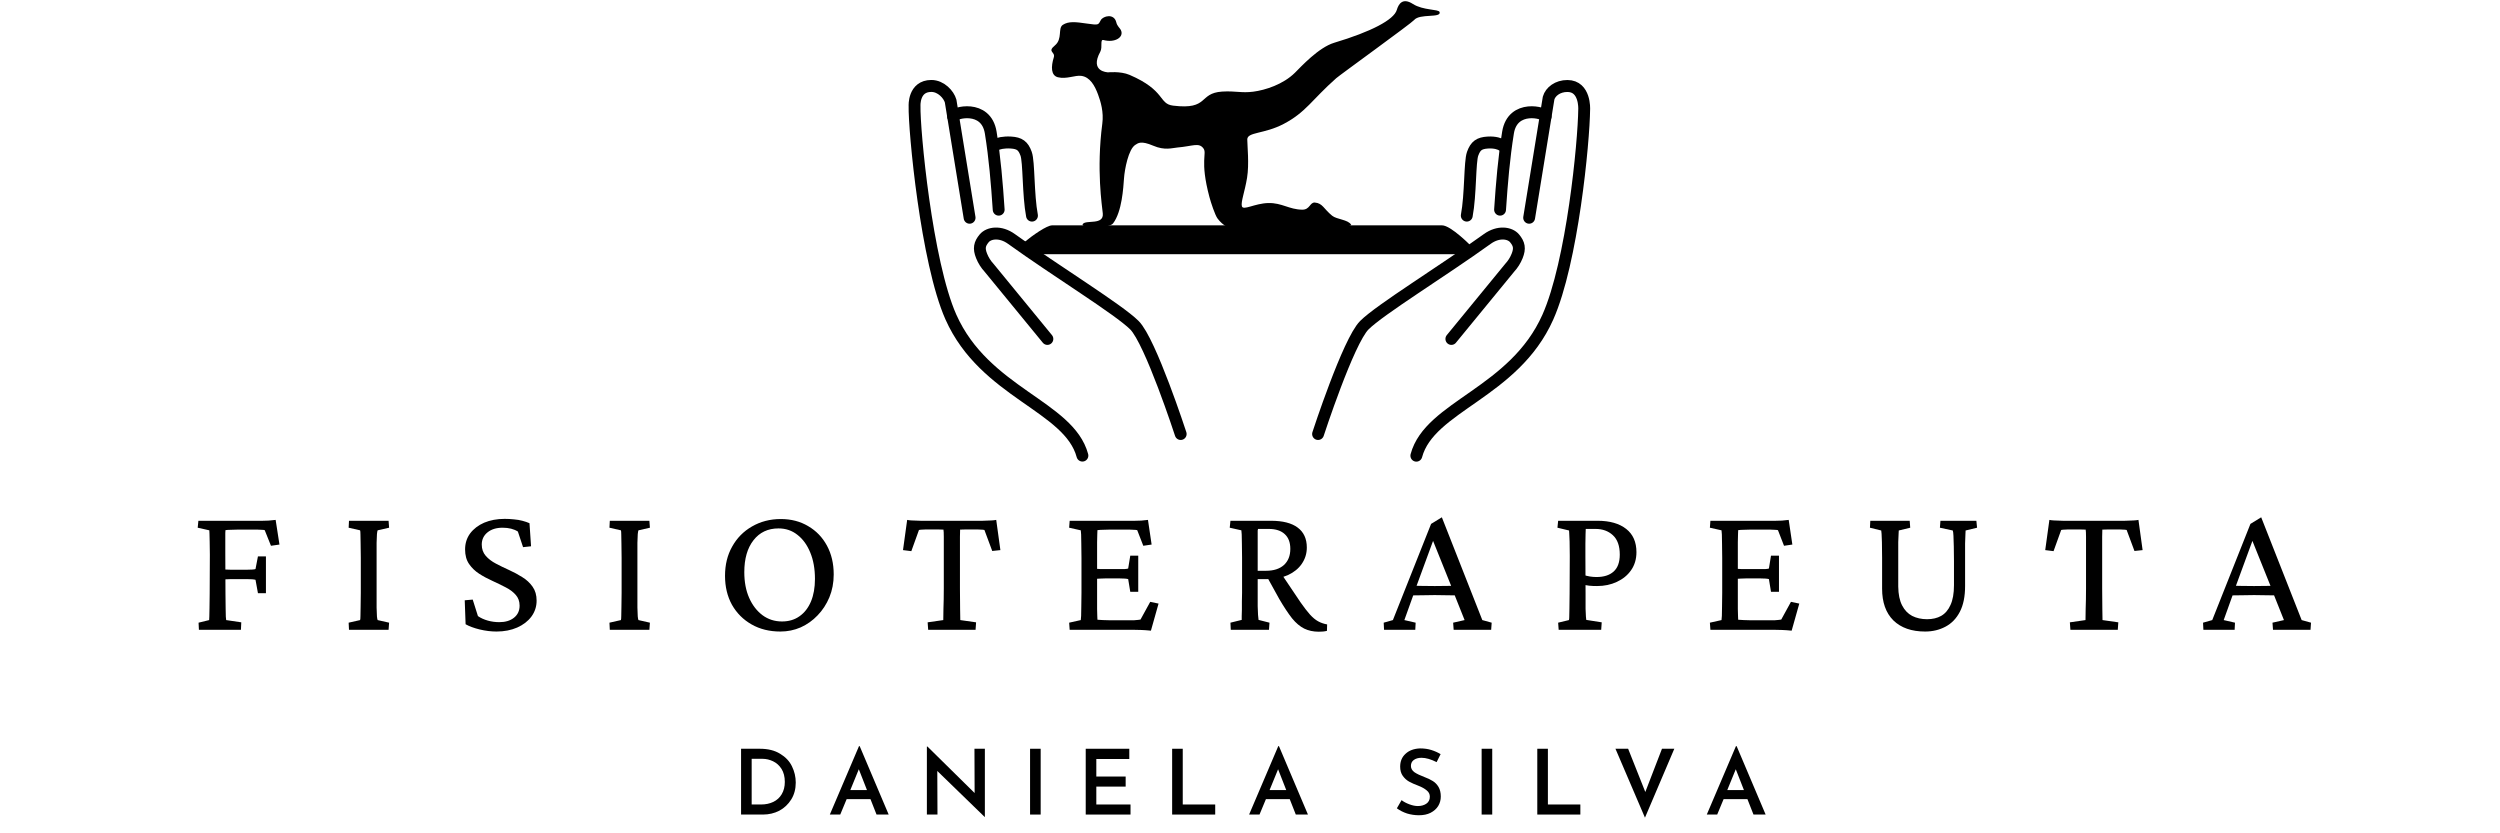 <svg xmlns="http://www.w3.org/2000/svg" xmlns:xlink="http://www.w3.org/1999/xlink" width="300" viewBox="0 0 224.88 75" height="100" preserveAspectRatio="xMidYMid meet"><defs><g></g><clipPath id="4dbd0f8c8a"><path d="M 80.898 5 L 122 5 L 122 43.359 L 80.898 43.359 Z M 80.898 5 " clip-rule="nonzero"></path></clipPath><clipPath id="61bdca7157"><path d="M 94 0.02 L 130 0.02 L 130 21 L 94 21 Z M 94 0.02 " clip-rule="nonzero"></path></clipPath><clipPath id="6949bea70b"><path d="M 103 5 L 143.965 5 L 143.965 43.359 L 103 43.359 Z M 103 5 " clip-rule="nonzero"></path></clipPath><clipPath id="443bfe464f"><path d="M 126 7 L 143.965 7 L 143.965 42 L 126 42 Z M 126 7 " clip-rule="nonzero"></path></clipPath></defs><g clip-path="url(#4dbd0f8c8a)"><path stroke-linecap="round" transform="matrix(0.628, 0, 0, 0.633, 80.899, -4.648)" fill="none" stroke-linejoin="miter" d="M 21.187 55.53 L 12.833 45.42 C 12.378 44.932 12.011 44.358 11.763 43.74 C 11.321 42.647 11.47 42.017 12.13 41.227 C 12.789 40.443 14.438 40.171 16.042 41.32 C 22.412 45.877 31.401 51.343 33.659 53.578 C 35.967 55.869 40.291 69.048 40.291 69.048 " stroke="#000000" stroke-width="1.7" stroke-opacity="1" stroke-miterlimit="10"></path></g><path stroke-linecap="round" transform="matrix(0.628, 0, 0, 0.633, 80.899, -4.648)" fill="none" stroke-linejoin="round" d="M 10.039 38.3 L 7.321 21.712 C 7.06 20.798 5.959 19.563 4.553 19.563 C 1.99 19.569 2.152 22.398 2.152 22.398 C 2.071 25.782 3.862 44.611 7.358 52.417 C 12.211 63.231 24.297 65.059 26.207 72.117 " stroke="#000000" stroke-width="1.7" stroke-opacity="1" stroke-miterlimit="4"></path><path stroke-linecap="round" transform="matrix(0.628, 0, 0, 0.633, 80.899, -4.648)" fill="none" stroke-linejoin="round" d="M 18.979 37.997 C 18.413 35.039 18.562 30.352 18.139 29.203 C 17.722 28.048 17.181 27.69 15.98 27.61 C 14.91 27.542 14.089 27.739 13.747 27.962 " stroke="#000000" stroke-width="1.7" stroke-opacity="1" stroke-miterlimit="4"></path><path stroke-linecap="round" transform="matrix(0.628, 0, 0, 0.633, 80.899, -4.648)" fill="none" stroke-linejoin="round" d="M 7.682 23.923 C 7.682 23.367 12.41 22.12 13.069 26.202 C 13.647 29.771 13.952 33.359 14.207 37.151 " stroke="#000000" stroke-width="1.7" stroke-opacity="1" stroke-miterlimit="4"></path><path fill="#000000" d="M 92.383 22.879 C 91.969 22.879 91.789 22.078 92.109 21.812 C 92.875 21.18 94.148 20.281 94.637 20.281 C 95.469 20.281 120.949 20.281 129.723 20.281 C 130.531 20.281 132.359 22.164 132.359 22.164 C 132.359 22.164 132.574 22.879 132.176 22.879 Z M 92.383 22.879 " fill-opacity="1" fill-rule="nonzero"></path><g clip-path="url(#61bdca7157)"><path fill="#000000" d="M 99.617 6.516 C 99.617 6.516 100.766 6.383 101.598 6.738 C 104.879 8.148 104.195 9.352 105.527 9.508 C 108.785 9.906 107.773 8.383 109.934 8.242 C 111.16 8.168 111.66 8.391 112.742 8.25 C 113.82 8.109 115.422 7.598 116.484 6.547 C 117.023 6.012 118.613 4.27 120.02 3.848 C 123.336 2.855 125.391 1.785 125.652 0.895 C 125.809 0.355 126.176 -0.238 127.098 0.355 C 128.02 0.949 129.414 0.812 129.504 1.082 C 129.672 1.652 127.711 1.191 127.203 1.809 C 126.984 2.082 120.508 6.762 120.203 7.035 C 118.012 8.973 117.477 10.102 115.473 11.152 C 113.711 12.078 112.195 11.867 112.195 12.551 C 112.195 13.09 112.379 14.766 112.176 16 C 111.977 17.23 111.605 18.168 111.707 18.555 C 111.812 18.984 112.863 18.301 114.094 18.273 C 115.324 18.25 115.949 18.852 117.137 18.871 C 117.84 18.883 117.82 18.191 118.281 18.23 C 118.977 18.289 119.059 18.781 119.832 19.414 C 120.246 19.754 121.277 19.762 121.539 20.223 C 121.789 20.652 112.75 20.586 111.582 20.711 C 110.77 20.801 109.961 20.273 109.516 19.66 C 109.289 19.352 108.918 18.219 108.793 17.75 C 107.887 14.371 108.617 13.824 108.234 13.336 C 107.82 12.809 107.297 13.156 105.898 13.277 C 105.438 13.316 104.773 13.562 103.73 13.113 C 102.605 12.633 102.363 12.891 102.129 13.031 C 101.496 13.41 101.156 15.266 101.102 16.035 C 101.039 16.871 100.926 19.047 100.113 20.109 C 99.758 20.578 97.074 20.578 97.402 20.152 C 97.695 19.773 99.297 20.285 99.191 19.211 C 99.129 18.547 98.602 15.289 99.148 11.121 C 99.285 10.086 99.004 9.152 98.766 8.508 C 98.469 7.707 98.043 6.934 97.258 6.828 C 96.699 6.75 95.926 7.148 95.148 6.953 C 94.52 6.789 94.52 6.004 94.781 5.164 C 94.945 4.652 94.156 4.688 94.875 4.094 C 95.598 3.5 95.121 2.543 95.598 2.234 C 96.109 1.91 96.691 1.961 97.789 2.125 C 98.883 2.293 98.781 2.211 99.016 1.805 C 99.215 1.449 100.207 1.16 100.41 2.02 C 100.484 2.344 100.723 2.52 100.812 2.691 C 101.145 3.348 100.27 3.879 99.262 3.605 C 98.91 3.512 99.195 4.227 98.965 4.656 C 97.98 6.461 99.629 6.504 99.629 6.504 Z M 99.617 6.516 " fill-opacity="1" fill-rule="nonzero"></path></g><g clip-path="url(#6949bea70b)"><path stroke-linecap="round" transform="matrix(0.628, 0, 0, 0.633, 80.899, -4.648)" fill="none" stroke-linejoin="miter" d="M 79.083 55.53 L 87.437 45.42 C 87.891 44.932 88.258 44.358 88.507 43.74 C 88.949 42.647 88.799 42.017 88.14 41.227 C 87.481 40.443 85.832 40.171 84.227 41.32 C 77.857 45.877 68.868 51.343 66.61 53.578 C 64.302 55.869 59.979 69.048 59.979 69.048 " stroke="#000000" stroke-width="1.7" stroke-opacity="1" stroke-miterlimit="10"></path></g><g clip-path="url(#443bfe464f)"><path stroke-linecap="round" transform="matrix(0.628, 0, 0, 0.633, 80.899, -4.648)" fill="none" stroke-linejoin="round" d="M 90.23 38.3 L 93.017 21.292 C 93.278 20.378 94.311 19.563 95.723 19.569 C 98.28 19.582 98.118 22.861 98.118 22.861 C 98.068 27.597 96.407 44.63 92.911 52.429 C 88.059 63.243 75.972 65.071 74.063 72.13 " stroke="#000000" stroke-width="1.7" stroke-opacity="1" stroke-miterlimit="4"></path></g><path stroke-linecap="round" transform="matrix(0.628, 0, 0, 0.633, 80.899, -4.648)" fill="none" stroke-linejoin="round" d="M 81.291 37.997 C 81.857 35.039 81.708 30.352 82.131 29.203 C 82.548 28.048 83.089 27.69 84.289 27.61 C 85.359 27.542 86.05 27.801 86.398 28.017 " stroke="#000000" stroke-width="1.7" stroke-opacity="1" stroke-miterlimit="4"></path><path stroke-linecap="round" transform="matrix(0.628, 0, 0, 0.633, 80.899, -4.648)" fill="none" stroke-linejoin="round" d="M 92.588 23.923 C 92.588 23.367 87.86 22.12 87.201 26.202 C 86.622 29.771 86.317 33.359 86.062 37.151 " stroke="#000000" stroke-width="1.7" stroke-opacity="1" stroke-miterlimit="4"></path><g fill="#000000" fill-opacity="1"><g transform="translate(65.824, 73.31)"><g><path d="M 0.812 -5.922 L 2.5 -5.922 C 3.238 -5.922 3.848 -5.77 4.328 -5.469 C 4.816 -5.176 5.172 -4.801 5.391 -4.344 C 5.617 -3.883 5.734 -3.395 5.734 -2.875 C 5.734 -2.301 5.598 -1.797 5.328 -1.359 C 5.055 -0.922 4.695 -0.582 4.25 -0.344 C 3.801 -0.113 3.312 0 2.781 0 L 0.812 0 Z M 2.609 -0.906 C 3.023 -0.906 3.395 -0.984 3.719 -1.141 C 4.039 -1.297 4.289 -1.523 4.469 -1.828 C 4.656 -2.141 4.75 -2.508 4.75 -2.938 C 4.75 -3.406 4.648 -3.797 4.453 -4.109 C 4.254 -4.422 4 -4.648 3.688 -4.797 C 3.383 -4.941 3.07 -5.016 2.75 -5.016 L 1.766 -5.016 L 1.766 -0.906 Z M 2.609 -0.906 "></path></g></g></g><g fill="#000000" fill-opacity="1"><g transform="translate(74.437, 73.31)"><g><path d="M 3.844 -1.391 L 1.703 -1.391 L 1.125 0 L 0.188 0 L 2.812 -6.156 L 2.875 -6.156 L 5.484 0 L 4.391 0 Z M 3.531 -2.203 L 2.797 -4.078 L 2.031 -2.203 Z M 3.531 -2.203 "></path></g></g></g><g fill="#000000" fill-opacity="1"><g transform="translate(82.547, 73.31)"><g><path d="M 6.031 -5.922 L 6.031 0.219 L 6.016 0.219 L 1.75 -3.922 L 1.766 0 L 0.812 0 L 0.812 -6.125 L 0.859 -6.125 L 5.109 -1.938 L 5.094 -5.922 Z M 6.031 -5.922 "></path></g></g></g><g fill="#000000" fill-opacity="1"><g transform="translate(91.834, 73.31)"><g><path d="M 1.766 -5.922 L 1.766 0 L 0.812 0 L 0.812 -5.922 Z M 1.766 -5.922 "></path></g></g></g><g fill="#000000" fill-opacity="1"><g transform="translate(96.843, 73.31)"><g><path d="M 4.734 -5.922 L 4.734 -5 L 1.766 -5 L 1.766 -3.422 L 4.406 -3.422 L 4.406 -2.516 L 1.766 -2.516 L 1.766 -0.906 L 4.844 -0.906 L 4.844 0 L 0.812 0 L 0.812 -5.922 Z M 4.734 -5.922 "></path></g></g></g><g fill="#000000" fill-opacity="1"><g transform="translate(104.621, 73.31)"><g><path d="M 1.766 -5.922 L 1.766 -0.906 L 4.688 -0.906 L 4.688 0 L 0.812 0 L 0.812 -5.922 Z M 1.766 -5.922 "></path></g></g></g><g fill="#000000" fill-opacity="1"><g transform="translate(112.171, 73.31)"><g><path d="M 3.844 -1.391 L 1.703 -1.391 L 1.125 0 L 0.188 0 L 2.812 -6.156 L 2.875 -6.156 L 5.484 0 L 4.391 0 Z M 3.531 -2.203 L 2.797 -4.078 L 2.031 -2.203 Z M 3.531 -2.203 "></path></g></g></g><g fill="#000000" fill-opacity="1"><g transform="translate(120.281, 73.31)"><g></g></g></g><g fill="#000000" fill-opacity="1"><g transform="translate(125.314, 73.31)"><g><path d="M 3.922 -4.719 C 3.41 -4.977 2.957 -5.109 2.562 -5.109 C 2.27 -5.109 2.035 -5.039 1.859 -4.906 C 1.691 -4.781 1.609 -4.602 1.609 -4.375 C 1.609 -4.156 1.711 -3.969 1.922 -3.812 C 2.141 -3.664 2.441 -3.52 2.828 -3.375 C 3.117 -3.27 3.367 -3.148 3.578 -3.016 C 3.785 -2.891 3.957 -2.711 4.094 -2.484 C 4.227 -2.254 4.297 -1.969 4.297 -1.625 C 4.297 -1.312 4.219 -1.023 4.062 -0.766 C 3.906 -0.516 3.676 -0.312 3.375 -0.156 C 3.082 -0.008 2.734 0.062 2.328 0.062 C 1.961 0.062 1.609 0.008 1.266 -0.094 C 0.922 -0.207 0.613 -0.363 0.344 -0.562 L 0.766 -1.297 C 0.961 -1.148 1.195 -1.023 1.469 -0.922 C 1.75 -0.816 2.004 -0.766 2.234 -0.766 C 2.523 -0.766 2.773 -0.832 2.984 -0.969 C 3.203 -1.113 3.312 -1.328 3.312 -1.609 C 3.312 -1.836 3.219 -2.023 3.031 -2.172 C 2.852 -2.328 2.602 -2.469 2.281 -2.594 C 1.945 -2.719 1.664 -2.844 1.438 -2.969 C 1.219 -3.094 1.031 -3.266 0.875 -3.484 C 0.719 -3.703 0.641 -3.977 0.641 -4.312 C 0.641 -4.789 0.801 -5.176 1.125 -5.469 C 1.445 -5.77 1.879 -5.93 2.422 -5.953 C 2.805 -5.953 3.145 -5.906 3.438 -5.812 C 3.738 -5.719 4.02 -5.594 4.281 -5.438 Z M 3.922 -4.719 "></path></g></g></g><g fill="#000000" fill-opacity="1"><g transform="translate(132.475, 73.31)"><g><path d="M 1.766 -5.922 L 1.766 0 L 0.812 0 L 0.812 -5.922 Z M 1.766 -5.922 "></path></g></g></g><g fill="#000000" fill-opacity="1"><g transform="translate(137.484, 73.31)"><g><path d="M 1.766 -5.922 L 1.766 -0.906 L 4.688 -0.906 L 4.688 0 L 0.812 0 L 0.812 -5.922 Z M 1.766 -5.922 "></path></g></g></g><g fill="#000000" fill-opacity="1"><g transform="translate(145.034, 73.31)"><g><path d="M 5.594 -5.922 L 2.953 0.281 L 0.297 -5.922 L 1.438 -5.922 L 2.984 -2.031 L 4.484 -5.922 Z M 5.594 -5.922 "></path></g></g></g><g fill="#000000" fill-opacity="1"><g transform="translate(153.363, 73.31)"><g><path d="M 3.844 -1.391 L 1.703 -1.391 L 1.125 0 L 0.188 0 L 2.812 -6.156 L 2.875 -6.156 L 5.484 0 L 4.391 0 Z M 3.531 -2.203 L 2.797 -4.078 L 2.031 -2.203 Z M 3.531 -2.203 "></path></g></g></g><g fill="#000000" fill-opacity="1"><g transform="translate(16.936, 56.682)"><g><path d="M 0.906 0 L 0.875 -0.641 L 1.828 -0.875 C 1.836 -0.914 1.844 -1.023 1.844 -1.203 C 1.852 -1.379 1.859 -1.633 1.859 -1.969 C 1.867 -2.312 1.875 -2.738 1.875 -3.25 L 1.891 -6.766 C 1.891 -7.211 1.883 -7.594 1.875 -7.906 C 1.875 -8.219 1.867 -8.457 1.859 -8.625 C 1.859 -8.801 1.852 -8.91 1.844 -8.953 L 0.797 -9.188 L 0.859 -9.812 L 6.141 -9.812 C 6.305 -9.812 6.473 -9.812 6.641 -9.812 C 6.805 -9.812 6.984 -9.816 7.172 -9.828 C 7.367 -9.848 7.582 -9.867 7.812 -9.891 L 8.156 -7.672 L 7.391 -7.562 L 6.828 -8.969 C 6.754 -8.988 6.66 -9 6.547 -9 C 6.441 -9.008 6.328 -9.016 6.203 -9.016 L 4.344 -9.016 C 4.176 -9.016 3.988 -9.008 3.781 -9 C 3.582 -9 3.422 -8.988 3.297 -8.969 C 3.297 -8.914 3.289 -8.828 3.281 -8.703 C 3.281 -8.586 3.281 -8.438 3.281 -8.25 C 3.281 -8.07 3.281 -7.863 3.281 -7.625 C 3.281 -7.383 3.281 -7.133 3.281 -6.875 L 3.297 -3.234 C 3.297 -2.691 3.301 -2.254 3.312 -1.922 C 3.32 -1.598 3.328 -1.352 3.328 -1.188 C 3.336 -1.02 3.348 -0.914 3.359 -0.875 L 4.719 -0.672 L 4.688 0 Z M 6.219 -3.297 L 6 -4.5 C 5.938 -4.52 5.832 -4.535 5.688 -4.547 C 5.551 -4.555 5.391 -4.562 5.203 -4.562 L 3.797 -4.562 C 3.672 -4.562 3.539 -4.555 3.406 -4.547 C 3.281 -4.547 3.117 -4.539 2.922 -4.531 L 2.922 -5.453 C 3.055 -5.441 3.195 -5.43 3.344 -5.422 C 3.5 -5.41 3.648 -5.406 3.797 -5.406 L 5.203 -5.406 C 5.422 -5.406 5.594 -5.41 5.719 -5.422 C 5.852 -5.43 5.945 -5.445 6 -5.469 L 6.219 -6.609 L 6.938 -6.609 L 6.938 -3.297 Z M 6.219 -3.297 "></path></g></g></g><g fill="#000000" fill-opacity="1"><g transform="translate(30.537, 56.682)"><g><path d="M 0.812 0 L 0.781 -0.641 L 1.812 -0.875 C 1.832 -0.926 1.844 -1.051 1.844 -1.25 C 1.852 -1.457 1.859 -1.734 1.859 -2.078 C 1.867 -2.422 1.875 -2.836 1.875 -3.328 L 1.875 -6.469 C 1.875 -6.969 1.867 -7.395 1.859 -7.75 C 1.859 -8.102 1.852 -8.379 1.844 -8.578 C 1.844 -8.785 1.832 -8.91 1.812 -8.953 L 0.781 -9.188 L 0.812 -9.812 L 4.375 -9.812 L 4.422 -9.188 L 3.391 -8.953 C 3.367 -8.91 3.348 -8.797 3.328 -8.609 C 3.316 -8.43 3.305 -8.172 3.297 -7.828 C 3.297 -7.484 3.297 -7.031 3.297 -6.469 L 3.297 -3.328 C 3.297 -2.797 3.297 -2.352 3.297 -2 C 3.305 -1.656 3.316 -1.391 3.328 -1.203 C 3.348 -1.023 3.367 -0.914 3.391 -0.875 L 4.422 -0.641 L 4.375 0 Z M 0.812 0 "></path></g></g></g><g fill="#000000" fill-opacity="1"><g transform="translate(40.86, 56.682)"><g><path d="M 3.766 0.156 C 3.273 0.156 2.77 0.094 2.25 -0.031 C 1.738 -0.156 1.316 -0.312 0.984 -0.5 L 0.906 -2.656 L 1.625 -2.719 L 2.094 -1.234 C 2.352 -1.055 2.648 -0.922 2.984 -0.828 C 3.316 -0.734 3.66 -0.688 4.016 -0.688 C 4.555 -0.688 4.992 -0.816 5.328 -1.078 C 5.672 -1.348 5.844 -1.711 5.844 -2.172 C 5.844 -2.566 5.723 -2.895 5.484 -3.156 C 5.254 -3.414 4.953 -3.641 4.578 -3.828 C 4.203 -4.023 3.805 -4.219 3.391 -4.406 C 2.973 -4.594 2.578 -4.805 2.203 -5.047 C 1.836 -5.285 1.535 -5.578 1.297 -5.922 C 1.055 -6.273 0.938 -6.711 0.938 -7.234 C 0.938 -7.773 1.086 -8.254 1.391 -8.672 C 1.703 -9.086 2.125 -9.41 2.656 -9.641 C 3.195 -9.867 3.812 -9.984 4.5 -9.984 C 4.789 -9.984 5.07 -9.969 5.344 -9.938 C 5.613 -9.914 5.863 -9.875 6.094 -9.812 C 6.332 -9.75 6.547 -9.676 6.734 -9.594 L 6.875 -7.516 L 6.156 -7.438 L 5.688 -8.844 C 5.332 -9.07 4.875 -9.188 4.312 -9.188 C 3.75 -9.188 3.297 -9.047 2.953 -8.766 C 2.609 -8.484 2.438 -8.117 2.438 -7.672 C 2.438 -7.273 2.555 -6.938 2.797 -6.656 C 3.035 -6.383 3.344 -6.148 3.719 -5.953 C 4.094 -5.754 4.488 -5.562 4.906 -5.375 C 5.32 -5.188 5.719 -4.973 6.094 -4.734 C 6.469 -4.504 6.773 -4.219 7.016 -3.875 C 7.254 -3.539 7.375 -3.125 7.375 -2.625 C 7.375 -2.094 7.219 -1.613 6.906 -1.188 C 6.594 -0.77 6.164 -0.441 5.625 -0.203 C 5.082 0.035 4.461 0.156 3.766 0.156 Z M 3.766 0.156 "></path></g></g></g><g fill="#000000" fill-opacity="1"><g transform="translate(54.01, 56.682)"><g><path d="M 0.812 0 L 0.781 -0.641 L 1.812 -0.875 C 1.832 -0.926 1.844 -1.051 1.844 -1.25 C 1.852 -1.457 1.859 -1.734 1.859 -2.078 C 1.867 -2.422 1.875 -2.836 1.875 -3.328 L 1.875 -6.469 C 1.875 -6.969 1.867 -7.395 1.859 -7.75 C 1.859 -8.102 1.852 -8.379 1.844 -8.578 C 1.844 -8.785 1.832 -8.91 1.812 -8.953 L 0.781 -9.188 L 0.812 -9.812 L 4.375 -9.812 L 4.422 -9.188 L 3.391 -8.953 C 3.367 -8.91 3.348 -8.797 3.328 -8.609 C 3.316 -8.43 3.305 -8.172 3.297 -7.828 C 3.297 -7.484 3.297 -7.031 3.297 -6.469 L 3.297 -3.328 C 3.297 -2.797 3.297 -2.352 3.297 -2 C 3.305 -1.656 3.316 -1.391 3.328 -1.203 C 3.348 -1.023 3.367 -0.914 3.391 -0.875 L 4.422 -0.641 L 4.375 0 Z M 0.812 0 "></path></g></g></g><g fill="#000000" fill-opacity="1"><g transform="translate(64.333, 56.682)"><g><path d="M 5.844 0.156 C 4.863 0.156 4 -0.055 3.25 -0.484 C 2.5 -0.91 1.91 -1.5 1.484 -2.25 C 1.066 -3.008 0.859 -3.879 0.859 -4.859 C 0.859 -5.848 1.07 -6.723 1.5 -7.484 C 1.926 -8.254 2.52 -8.859 3.281 -9.297 C 4.051 -9.742 4.914 -9.969 5.875 -9.969 C 6.812 -9.969 7.633 -9.754 8.344 -9.328 C 9.062 -8.91 9.625 -8.328 10.031 -7.578 C 10.438 -6.828 10.641 -5.961 10.641 -4.984 C 10.641 -4.234 10.508 -3.547 10.25 -2.922 C 9.988 -2.297 9.633 -1.754 9.188 -1.297 C 8.75 -0.836 8.242 -0.477 7.672 -0.219 C 7.098 0.031 6.488 0.156 5.844 0.156 Z M 5.984 -0.75 C 6.598 -0.75 7.125 -0.906 7.562 -1.219 C 8.008 -1.531 8.352 -1.973 8.594 -2.547 C 8.832 -3.117 8.953 -3.797 8.953 -4.578 C 8.953 -5.484 8.812 -6.273 8.531 -6.953 C 8.25 -7.641 7.863 -8.172 7.375 -8.547 C 6.895 -8.93 6.328 -9.125 5.672 -9.125 C 4.723 -9.125 3.973 -8.77 3.422 -8.062 C 2.867 -7.352 2.594 -6.395 2.594 -5.188 C 2.594 -4.312 2.738 -3.539 3.031 -2.875 C 3.32 -2.219 3.723 -1.695 4.234 -1.312 C 4.742 -0.938 5.328 -0.75 5.984 -0.75 Z M 5.984 -0.75 "></path></g></g></g><g fill="#000000" fill-opacity="1"><g transform="translate(80.944, 56.682)"><g><path d="M 8.656 -9.891 L 9.031 -7.172 L 8.297 -7.094 L 7.594 -8.984 C 7.5 -9.004 7.395 -9.016 7.281 -9.016 C 7.164 -9.023 7.062 -9.031 6.969 -9.031 L 6.375 -9.031 C 6.258 -9.031 6.109 -9.031 5.922 -9.031 C 5.734 -9.031 5.562 -9.023 5.406 -9.016 C 5.406 -8.922 5.398 -8.707 5.391 -8.375 C 5.391 -8.051 5.391 -7.672 5.391 -7.234 C 5.391 -6.805 5.391 -6.391 5.391 -5.984 L 5.391 -3.734 C 5.391 -3.023 5.395 -2.41 5.406 -1.891 C 5.414 -1.379 5.422 -1.039 5.422 -0.875 L 6.844 -0.672 L 6.797 0 L 2.531 0 L 2.484 -0.672 L 3.891 -0.875 C 3.891 -1.039 3.895 -1.379 3.906 -1.891 C 3.926 -2.41 3.938 -3.023 3.938 -3.734 L 3.938 -5.984 C 3.938 -6.391 3.938 -6.805 3.938 -7.234 C 3.938 -7.672 3.938 -8.051 3.938 -8.375 C 3.938 -8.707 3.926 -8.922 3.906 -9.016 C 3.77 -9.023 3.602 -9.031 3.406 -9.031 C 3.219 -9.031 3.066 -9.031 2.953 -9.031 L 2.312 -9.031 C 2.219 -9.031 2.117 -9.023 2.016 -9.016 C 1.91 -9.016 1.805 -9.004 1.703 -8.984 L 1.016 -7.078 L 0.266 -7.172 L 0.641 -9.891 C 0.754 -9.867 0.879 -9.852 1.016 -9.844 C 1.16 -9.844 1.301 -9.836 1.438 -9.828 C 1.582 -9.816 1.723 -9.812 1.859 -9.812 C 1.992 -9.812 2.125 -9.812 2.25 -9.812 L 7.047 -9.812 C 7.16 -9.812 7.285 -9.812 7.422 -9.812 C 7.566 -9.812 7.707 -9.816 7.844 -9.828 C 7.977 -9.836 8.113 -9.844 8.25 -9.844 C 8.395 -9.852 8.531 -9.867 8.656 -9.891 Z M 8.656 -9.891 "></path></g></g></g><g fill="#000000" fill-opacity="1"><g transform="translate(95.398, 56.682)"><g><path d="M 8.125 0.078 C 7.801 0.047 7.516 0.023 7.266 0.016 C 7.016 0.004 6.781 0 6.562 0 L 0.812 0 L 0.766 -0.641 L 1.812 -0.875 C 1.82 -0.926 1.832 -1.051 1.844 -1.25 C 1.852 -1.457 1.859 -1.734 1.859 -2.078 C 1.867 -2.422 1.875 -2.836 1.875 -3.328 L 1.875 -6.469 C 1.875 -6.969 1.867 -7.395 1.859 -7.75 C 1.859 -8.102 1.852 -8.379 1.844 -8.578 C 1.832 -8.773 1.82 -8.898 1.812 -8.953 L 0.766 -9.188 L 0.812 -9.812 L 6.188 -9.812 C 6.344 -9.812 6.508 -9.812 6.688 -9.812 C 6.863 -9.812 7.051 -9.816 7.25 -9.828 C 7.445 -9.848 7.648 -9.867 7.859 -9.891 L 8.188 -7.672 L 7.438 -7.562 L 6.891 -8.969 C 6.797 -8.988 6.691 -9 6.578 -9 C 6.473 -9.008 6.359 -9.016 6.234 -9.016 L 4.344 -9.016 C 4.133 -9.016 3.945 -9.008 3.781 -9 C 3.625 -9 3.469 -8.988 3.312 -8.969 C 3.312 -8.914 3.305 -8.785 3.297 -8.578 C 3.297 -8.379 3.289 -8.145 3.281 -7.875 C 3.281 -7.602 3.281 -7.336 3.281 -7.078 L 3.281 -2.562 C 3.281 -2.332 3.281 -2.102 3.281 -1.875 C 3.289 -1.645 3.297 -1.441 3.297 -1.266 C 3.305 -1.098 3.312 -0.977 3.312 -0.906 C 3.477 -0.895 3.645 -0.883 3.812 -0.875 C 3.977 -0.863 4.164 -0.859 4.375 -0.859 L 6 -0.859 C 6.25 -0.859 6.453 -0.859 6.609 -0.859 C 6.766 -0.867 6.883 -0.879 6.969 -0.891 C 7.062 -0.898 7.133 -0.91 7.188 -0.922 L 8.062 -2.516 L 8.812 -2.359 Z M 6.266 -3.422 L 6.078 -4.562 C 6.016 -4.582 5.914 -4.598 5.781 -4.609 C 5.645 -4.617 5.484 -4.625 5.297 -4.625 L 4.031 -4.625 C 3.883 -4.625 3.723 -4.617 3.547 -4.609 C 3.379 -4.598 3.207 -4.586 3.031 -4.578 L 3.031 -5.5 C 3.207 -5.488 3.379 -5.477 3.547 -5.469 C 3.723 -5.469 3.883 -5.469 4.031 -5.469 L 5.297 -5.469 C 5.484 -5.469 5.645 -5.469 5.781 -5.469 C 5.914 -5.477 6.016 -5.492 6.078 -5.516 L 6.266 -6.672 L 6.984 -6.672 L 6.984 -3.422 Z M 6.266 -3.422 "></path></g></g></g><g fill="#000000" fill-opacity="1"><g transform="translate(109.835, 56.682)"><g><path d="M 0.875 0 L 0.844 -0.641 L 1.859 -0.891 C 1.859 -0.961 1.859 -1.078 1.859 -1.234 C 1.867 -1.398 1.875 -1.594 1.875 -1.812 C 1.875 -2.039 1.875 -2.285 1.875 -2.547 C 1.883 -2.805 1.891 -3.066 1.891 -3.328 L 1.891 -6.469 C 1.891 -6.977 1.883 -7.41 1.875 -7.766 C 1.875 -8.117 1.867 -8.391 1.859 -8.578 C 1.848 -8.773 1.836 -8.898 1.828 -8.953 L 0.781 -9.188 L 0.844 -9.812 L 4.5 -9.812 C 5.551 -9.812 6.348 -9.609 6.891 -9.203 C 7.441 -8.797 7.719 -8.195 7.719 -7.406 C 7.719 -6.863 7.566 -6.375 7.266 -5.938 C 6.973 -5.508 6.555 -5.172 6.016 -4.922 C 5.473 -4.68 4.859 -4.562 4.172 -4.562 L 3.094 -4.562 L 3.094 -5.312 L 4.047 -5.312 C 4.734 -5.312 5.27 -5.484 5.656 -5.828 C 6.039 -6.18 6.234 -6.664 6.234 -7.281 C 6.234 -7.863 6.066 -8.305 5.734 -8.609 C 5.398 -8.922 4.922 -9.078 4.297 -9.078 L 3.328 -9.078 C 3.316 -9.055 3.305 -9.008 3.297 -8.938 C 3.297 -8.875 3.297 -8.766 3.297 -8.609 C 3.297 -8.453 3.297 -8.223 3.297 -7.922 C 3.297 -7.617 3.297 -7.219 3.297 -6.719 L 3.297 -3.328 C 3.297 -2.848 3.297 -2.445 3.297 -2.125 C 3.305 -1.801 3.316 -1.539 3.328 -1.344 C 3.348 -1.145 3.363 -0.992 3.375 -0.891 L 4.359 -0.641 L 4.312 0 Z M 8.797 0.172 C 8.305 0.172 7.867 0.078 7.484 -0.109 C 7.109 -0.297 6.742 -0.602 6.391 -1.031 C 6.047 -1.469 5.66 -2.051 5.234 -2.781 L 4.094 -4.844 L 5.359 -5.141 L 7.156 -2.469 C 7.469 -2.02 7.75 -1.656 8 -1.375 C 8.25 -1.102 8.492 -0.898 8.734 -0.766 C 8.984 -0.629 9.254 -0.535 9.547 -0.484 L 9.531 0.094 C 9.414 0.125 9.297 0.145 9.172 0.156 C 9.047 0.164 8.922 0.172 8.797 0.172 Z M 8.797 0.172 "></path></g></g></g><g fill="#000000" fill-opacity="1"><g transform="translate(124.457, 56.682)"><g><path d="M 0.047 0 L 0.016 -0.641 L 0.844 -0.875 L 4.281 -9.531 L 5.25 -10.125 L 8.891 -0.875 L 9.734 -0.641 L 9.688 0 L 6.312 0 L 6.266 -0.641 L 7.297 -0.875 L 6.312 -3.344 L 6.125 -3.859 L 4.297 -8.406 L 4.688 -8.625 L 2.938 -3.859 L 2.766 -3.359 L 1.875 -0.875 L 2.891 -0.641 L 2.859 0 Z M 2.391 -3.094 L 2.391 -3.984 C 2.598 -3.973 2.883 -3.961 3.25 -3.953 C 3.625 -3.941 4.078 -3.938 4.609 -3.938 C 5.141 -3.938 5.586 -3.941 5.953 -3.953 C 6.328 -3.961 6.617 -3.973 6.828 -3.984 L 6.828 -3.094 C 6.441 -3.102 6.062 -3.109 5.688 -3.109 C 5.32 -3.117 4.961 -3.125 4.609 -3.125 C 4.273 -3.125 3.926 -3.117 3.562 -3.109 C 3.207 -3.109 2.816 -3.102 2.391 -3.094 Z M 2.391 -3.094 "></path></g></g></g><g fill="#000000" fill-opacity="1"><g transform="translate(139.329, 56.682)"><g><path d="M 0.891 0 L 0.844 -0.641 L 1.812 -0.875 C 1.832 -0.914 1.844 -1.008 1.844 -1.156 C 1.852 -1.312 1.859 -1.555 1.859 -1.891 C 1.867 -2.223 1.875 -2.676 1.875 -3.25 L 1.891 -6.641 C 1.891 -7.18 1.883 -7.613 1.875 -7.938 C 1.863 -8.258 1.852 -8.5 1.844 -8.656 C 1.844 -8.812 1.836 -8.906 1.828 -8.938 L 0.781 -9.188 L 0.844 -9.812 L 4.391 -9.812 C 5.492 -9.812 6.352 -9.566 6.969 -9.078 C 7.582 -8.598 7.891 -7.898 7.891 -6.984 C 7.891 -6.359 7.727 -5.816 7.406 -5.359 C 7.094 -4.91 6.664 -4.562 6.125 -4.312 C 5.594 -4.062 5 -3.938 4.344 -3.938 C 4.094 -3.938 3.859 -3.945 3.641 -3.969 C 3.43 -4 3.234 -4.031 3.047 -4.062 L 3.047 -4.969 C 3.285 -4.883 3.504 -4.828 3.703 -4.797 C 3.898 -4.766 4.098 -4.75 4.297 -4.75 C 4.953 -4.75 5.461 -4.91 5.828 -5.234 C 6.203 -5.566 6.391 -6.078 6.391 -6.766 C 6.391 -7.555 6.18 -8.141 5.766 -8.516 C 5.359 -8.891 4.844 -9.078 4.219 -9.078 L 3.328 -9.078 C 3.328 -9.016 3.32 -8.863 3.312 -8.625 C 3.312 -8.383 3.305 -8.086 3.297 -7.734 C 3.297 -7.391 3.297 -7.023 3.297 -6.641 L 3.312 -3.25 C 3.312 -2.676 3.312 -2.223 3.312 -1.891 C 3.32 -1.566 3.332 -1.332 3.344 -1.188 C 3.363 -1.039 3.375 -0.941 3.375 -0.891 L 4.766 -0.672 L 4.719 0 Z M 0.891 0 "></path></g></g></g><g fill="#000000" fill-opacity="1"><g transform="translate(153.064, 56.682)"><g><path d="M 8.125 0.078 C 7.801 0.047 7.516 0.023 7.266 0.016 C 7.016 0.004 6.781 0 6.562 0 L 0.812 0 L 0.766 -0.641 L 1.812 -0.875 C 1.82 -0.926 1.832 -1.051 1.844 -1.25 C 1.852 -1.457 1.859 -1.734 1.859 -2.078 C 1.867 -2.422 1.875 -2.836 1.875 -3.328 L 1.875 -6.469 C 1.875 -6.969 1.867 -7.395 1.859 -7.75 C 1.859 -8.102 1.852 -8.379 1.844 -8.578 C 1.832 -8.773 1.82 -8.898 1.812 -8.953 L 0.766 -9.188 L 0.812 -9.812 L 6.188 -9.812 C 6.344 -9.812 6.508 -9.812 6.688 -9.812 C 6.863 -9.812 7.051 -9.816 7.25 -9.828 C 7.445 -9.848 7.648 -9.867 7.859 -9.891 L 8.188 -7.672 L 7.438 -7.562 L 6.891 -8.969 C 6.797 -8.988 6.691 -9 6.578 -9 C 6.473 -9.008 6.359 -9.016 6.234 -9.016 L 4.344 -9.016 C 4.133 -9.016 3.945 -9.008 3.781 -9 C 3.625 -9 3.469 -8.988 3.312 -8.969 C 3.312 -8.914 3.305 -8.785 3.297 -8.578 C 3.297 -8.379 3.289 -8.145 3.281 -7.875 C 3.281 -7.602 3.281 -7.336 3.281 -7.078 L 3.281 -2.562 C 3.281 -2.332 3.281 -2.102 3.281 -1.875 C 3.289 -1.645 3.297 -1.441 3.297 -1.266 C 3.305 -1.098 3.312 -0.977 3.312 -0.906 C 3.477 -0.895 3.645 -0.883 3.812 -0.875 C 3.977 -0.863 4.164 -0.859 4.375 -0.859 L 6 -0.859 C 6.25 -0.859 6.453 -0.859 6.609 -0.859 C 6.766 -0.867 6.883 -0.879 6.969 -0.891 C 7.062 -0.898 7.133 -0.91 7.188 -0.922 L 8.062 -2.516 L 8.812 -2.359 Z M 6.266 -3.422 L 6.078 -4.562 C 6.016 -4.582 5.914 -4.598 5.781 -4.609 C 5.645 -4.617 5.484 -4.625 5.297 -4.625 L 4.031 -4.625 C 3.883 -4.625 3.723 -4.617 3.547 -4.609 C 3.379 -4.598 3.207 -4.586 3.031 -4.578 L 3.031 -5.5 C 3.207 -5.488 3.379 -5.477 3.547 -5.469 C 3.723 -5.469 3.883 -5.469 4.031 -5.469 L 5.297 -5.469 C 5.484 -5.469 5.645 -5.469 5.781 -5.469 C 5.914 -5.477 6.016 -5.492 6.078 -5.516 L 6.266 -6.672 L 6.984 -6.672 L 6.984 -3.422 Z M 6.266 -3.422 "></path></g></g></g><g fill="#000000" fill-opacity="1"><g transform="translate(167.501, 56.682)"><g><path d="M 0.766 -9.812 L 4.312 -9.812 L 4.359 -9.188 L 3.328 -8.938 C 3.328 -8.883 3.32 -8.781 3.312 -8.625 C 3.301 -8.469 3.289 -8.223 3.281 -7.891 C 3.281 -7.555 3.281 -7.082 3.281 -6.469 L 3.281 -3.891 C 3.289 -3.191 3.406 -2.629 3.625 -2.203 C 3.844 -1.773 4.145 -1.457 4.531 -1.25 C 4.926 -1.051 5.375 -0.953 5.875 -0.953 C 6.363 -0.953 6.785 -1.051 7.141 -1.25 C 7.504 -1.457 7.785 -1.785 7.984 -2.234 C 8.191 -2.68 8.297 -3.273 8.297 -4.016 L 8.297 -6.172 C 8.297 -6.672 8.289 -7.113 8.281 -7.5 C 8.27 -7.883 8.258 -8.203 8.25 -8.453 C 8.238 -8.703 8.219 -8.863 8.188 -8.938 L 7.031 -9.188 L 7.078 -9.812 L 10.312 -9.812 L 10.375 -9.188 L 9.344 -8.938 C 9.344 -8.895 9.336 -8.785 9.328 -8.609 C 9.316 -8.441 9.305 -8.16 9.297 -7.766 C 9.297 -7.379 9.297 -6.848 9.297 -6.172 L 9.297 -3.938 C 9.297 -3 9.141 -2.227 8.828 -1.625 C 8.516 -1.02 8.082 -0.57 7.531 -0.281 C 6.988 0.008 6.379 0.156 5.703 0.156 C 4.484 0.156 3.531 -0.176 2.844 -0.844 C 2.164 -1.52 1.828 -2.473 1.828 -3.703 L 1.828 -6.469 C 1.828 -7.082 1.82 -7.555 1.812 -7.891 C 1.801 -8.234 1.789 -8.484 1.781 -8.641 C 1.77 -8.797 1.758 -8.895 1.75 -8.938 L 0.734 -9.188 Z M 0.766 -9.812 "></path></g></g></g><g fill="#000000" fill-opacity="1"><g transform="translate(183.744, 56.682)"><g><path d="M 8.656 -9.891 L 9.031 -7.172 L 8.297 -7.094 L 7.594 -8.984 C 7.5 -9.004 7.395 -9.016 7.281 -9.016 C 7.164 -9.023 7.062 -9.031 6.969 -9.031 L 6.375 -9.031 C 6.258 -9.031 6.109 -9.031 5.922 -9.031 C 5.734 -9.031 5.562 -9.023 5.406 -9.016 C 5.406 -8.922 5.398 -8.707 5.391 -8.375 C 5.391 -8.051 5.391 -7.672 5.391 -7.234 C 5.391 -6.805 5.391 -6.391 5.391 -5.984 L 5.391 -3.734 C 5.391 -3.023 5.395 -2.41 5.406 -1.891 C 5.414 -1.379 5.422 -1.039 5.422 -0.875 L 6.844 -0.672 L 6.797 0 L 2.531 0 L 2.484 -0.672 L 3.891 -0.875 C 3.891 -1.039 3.895 -1.379 3.906 -1.891 C 3.926 -2.41 3.938 -3.023 3.938 -3.734 L 3.938 -5.984 C 3.938 -6.391 3.938 -6.805 3.938 -7.234 C 3.938 -7.672 3.938 -8.051 3.938 -8.375 C 3.938 -8.707 3.926 -8.922 3.906 -9.016 C 3.77 -9.023 3.602 -9.031 3.406 -9.031 C 3.219 -9.031 3.066 -9.031 2.953 -9.031 L 2.312 -9.031 C 2.219 -9.031 2.117 -9.023 2.016 -9.016 C 1.91 -9.016 1.805 -9.004 1.703 -8.984 L 1.016 -7.078 L 0.266 -7.172 L 0.641 -9.891 C 0.754 -9.867 0.879 -9.852 1.016 -9.844 C 1.16 -9.844 1.301 -9.836 1.438 -9.828 C 1.582 -9.816 1.723 -9.812 1.859 -9.812 C 1.992 -9.812 2.125 -9.812 2.25 -9.812 L 7.047 -9.812 C 7.16 -9.812 7.285 -9.812 7.422 -9.812 C 7.566 -9.812 7.707 -9.816 7.844 -9.828 C 7.977 -9.836 8.113 -9.844 8.25 -9.844 C 8.395 -9.852 8.531 -9.867 8.656 -9.891 Z M 8.656 -9.891 "></path></g></g></g><g fill="#000000" fill-opacity="1"><g transform="translate(198.198, 56.682)"><g><path d="M 0.047 0 L 0.016 -0.641 L 0.844 -0.875 L 4.281 -9.531 L 5.25 -10.125 L 8.891 -0.875 L 9.734 -0.641 L 9.688 0 L 6.312 0 L 6.266 -0.641 L 7.297 -0.875 L 6.312 -3.344 L 6.125 -3.859 L 4.297 -8.406 L 4.688 -8.625 L 2.938 -3.859 L 2.766 -3.359 L 1.875 -0.875 L 2.891 -0.641 L 2.859 0 Z M 2.391 -3.094 L 2.391 -3.984 C 2.598 -3.973 2.883 -3.961 3.25 -3.953 C 3.625 -3.941 4.078 -3.938 4.609 -3.938 C 5.141 -3.938 5.586 -3.941 5.953 -3.953 C 6.328 -3.961 6.617 -3.973 6.828 -3.984 L 6.828 -3.094 C 6.441 -3.102 6.062 -3.109 5.688 -3.109 C 5.32 -3.117 4.961 -3.125 4.609 -3.125 C 4.273 -3.125 3.926 -3.117 3.562 -3.109 C 3.207 -3.109 2.816 -3.102 2.391 -3.094 Z M 2.391 -3.094 "></path></g></g></g></svg>